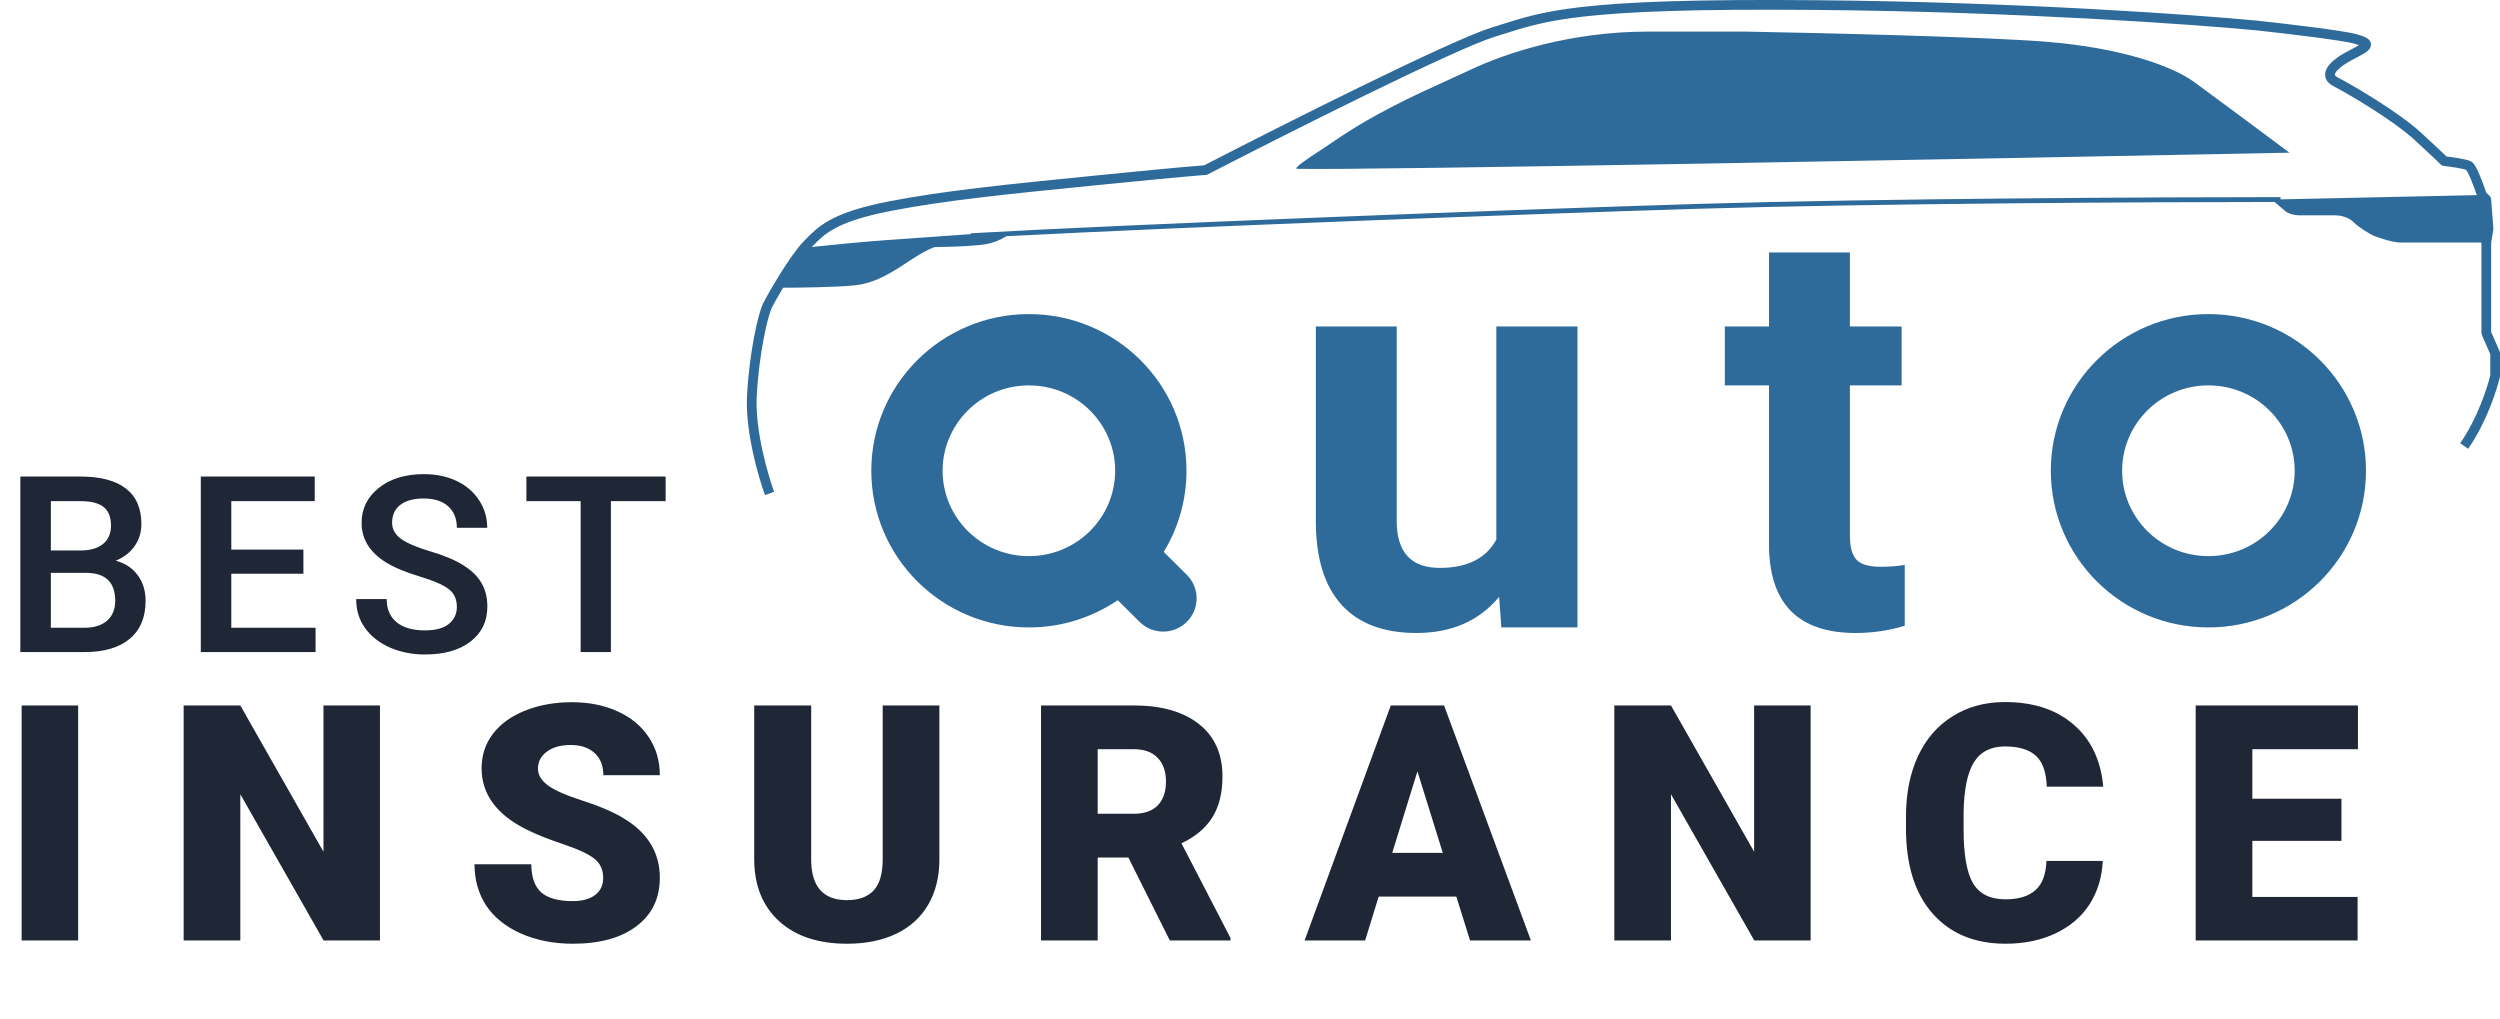<svg width="432" height="176" viewBox="0 0 432 176" fill="none" xmlns="http://www.w3.org/2000/svg">
<g clip-path="url(#clip0)">
<path d="M3.514 112.68V82.347H13.91C17.341 82.347 19.952 83.034 21.744 84.409C23.535 85.784 24.431 87.833 24.431 90.555C24.431 91.944 24.056 93.194 23.306 94.305C22.556 95.416 21.459 96.277 20.014 96.889C21.653 97.333 22.917 98.173 23.806 99.409C24.709 100.632 25.16 102.104 25.16 103.826C25.16 106.673 24.244 108.861 22.41 110.389C20.591 111.916 17.98 112.68 14.577 112.68H3.514ZM8.785 98.993V108.472H14.639C16.292 108.472 17.584 108.062 18.514 107.243C19.445 106.423 19.91 105.284 19.91 103.826C19.91 100.673 18.299 99.062 15.077 98.993H8.785ZM8.785 95.118H13.952C15.591 95.118 16.869 94.75 17.785 94.014C18.716 93.264 19.181 92.208 19.181 90.847C19.181 89.347 18.75 88.264 17.889 87.597C17.042 86.93 15.716 86.597 13.91 86.597H8.785V95.118ZM52.427 99.138H39.968V108.472H54.531V112.68H34.698V82.347H54.385V86.597H39.968V94.972H52.427V99.138ZM78.943 104.868C78.943 103.534 78.471 102.507 77.527 101.784C76.596 101.062 74.909 100.333 72.464 99.597C70.02 98.861 68.075 98.041 66.631 97.139C63.867 95.402 62.485 93.139 62.485 90.347C62.485 87.903 63.478 85.889 65.464 84.305C67.464 82.722 70.055 81.93 73.235 81.93C75.346 81.93 77.228 82.319 78.881 83.097C80.534 83.875 81.832 84.986 82.777 86.43C83.721 87.861 84.193 89.451 84.193 91.201H78.943C78.943 89.618 78.443 88.382 77.443 87.493C76.457 86.59 75.041 86.139 73.193 86.139C71.471 86.139 70.131 86.507 69.173 87.243C68.228 87.979 67.756 89.007 67.756 90.326C67.756 91.437 68.27 92.368 69.298 93.118C70.325 93.854 72.02 94.576 74.381 95.284C76.742 95.979 78.638 96.777 80.068 97.68C81.499 98.569 82.548 99.597 83.214 100.764C83.881 101.916 84.214 103.27 84.214 104.826C84.214 107.354 83.242 109.368 81.298 110.868C79.367 112.354 76.742 113.097 73.423 113.097C71.228 113.097 69.207 112.694 67.36 111.889C65.527 111.069 64.096 109.944 63.068 108.514C62.055 107.083 61.548 105.416 61.548 103.514H66.818C66.818 105.236 67.388 106.569 68.527 107.514C69.666 108.458 71.298 108.93 73.423 108.93C75.256 108.93 76.631 108.562 77.548 107.826C78.478 107.076 78.943 106.09 78.943 104.868ZM115.022 86.597H105.564V112.68H100.335V86.597H90.96V82.347H115.022V86.597Z" fill="#1F2635"/>
<path fill-rule="evenodd" clip-rule="evenodd" d="M319.662 43.622V56.408H328.606V66.599H319.662V92.556C319.662 94.479 320.032 95.857 320.774 96.691C321.515 97.524 322.933 97.94 325.028 97.94C326.576 97.94 327.946 97.828 329.138 97.604V108.131C326.398 108.964 323.578 109.381 320.677 109.381C310.878 109.381 305.882 104.462 305.688 94.624V66.599H298.049V56.408H305.688V43.622H319.662ZM259.049 103.132C255.6 107.298 250.83 109.381 244.738 109.381C239.129 109.381 234.842 107.779 231.876 104.574C228.943 101.369 227.444 96.674 227.38 90.49V56.408H241.353V90.009C241.353 95.425 243.835 98.133 248.799 98.133C253.537 98.133 256.793 96.498 258.566 93.23V56.408H272.588V108.419H259.436L259.049 103.132ZM192.701 81.347C192.701 89.426 186.094 96.098 177.792 96.098C169.49 96.098 162.882 89.426 162.882 81.347C162.882 73.267 169.49 66.596 177.792 66.596C186.094 66.596 192.701 73.267 192.701 81.347ZM193.146 103.709C188.775 106.681 183.487 108.42 177.792 108.42C162.752 108.42 150.561 96.299 150.561 81.347C150.561 66.395 162.752 54.274 177.792 54.274C192.831 54.274 205.023 66.395 205.023 81.347C205.023 86.478 203.587 91.277 201.092 95.366L205.084 99.334C207.34 101.577 207.34 105.213 205.084 107.456C202.828 109.698 199.171 109.698 196.915 107.456L193.146 103.709ZM396.521 81.347C396.521 89.426 389.914 96.098 381.612 96.098C373.31 96.098 366.702 89.426 366.702 81.347C366.702 73.267 373.31 66.596 381.612 66.596C389.914 66.596 396.521 73.267 396.521 81.347ZM408.843 81.347C408.843 96.299 396.651 108.42 381.612 108.42C366.572 108.42 354.381 96.299 354.381 81.347C354.381 66.395 366.572 54.274 381.612 54.274C396.651 54.274 408.843 66.395 408.843 81.347Z" fill="#2E6B9B"/>
<path fill-rule="evenodd" clip-rule="evenodd" d="M259.781 5.884L259.779 5.884L259.776 5.885C259.273 6.045 258.763 6.207 258.237 6.37C254.797 7.44 245.851 11.604 235.983 16.423C226.149 21.225 215.489 26.633 208.676 30.147C208.557 30.209 208.425 30.241 208.291 30.241C208.291 30.241 208.29 30.241 208.287 30.241L208.272 30.241L208.264 30.241L208.218 30.244C208.171 30.246 208.109 30.25 208.027 30.255C207.865 30.265 207.637 30.282 207.331 30.306C206.72 30.355 205.808 30.433 204.515 30.55C201.928 30.784 197.822 31.174 191.554 31.799L189.462 32.008C174.773 33.47 163.233 34.619 153.786 36.476C148.862 37.444 145.995 38.496 144.095 39.559C142.373 40.523 141.414 41.51 140.377 42.577L140.275 42.682C142.715 42.42 148.596 41.824 152.859 41.513C155.715 41.305 162.132 40.853 167.752 40.459L167.744 40.312C194.891 38.749 262.636 36.17 293.526 35.232C324.421 34.294 373.435 34.06 394.078 34.06V34.447L427.988 33.717C427.735 32.959 427.363 31.922 426.983 31.014C426.771 30.508 426.565 30.061 426.383 29.731C426.291 29.566 426.215 29.447 426.157 29.371C426.149 29.361 426.142 29.352 426.136 29.344C426.051 29.312 425.887 29.262 425.629 29.202C425.319 29.13 424.939 29.057 424.532 28.989C423.719 28.852 422.836 28.736 422.273 28.673C422.081 28.651 421.903 28.563 421.768 28.425C421.531 28.184 420.274 26.975 417.212 24.158C413.475 20.721 405.53 16.074 403.254 14.912C402.572 14.563 402.023 14.065 401.843 13.365C401.663 12.663 401.918 12.007 402.276 11.488C402.975 10.476 404.38 9.519 405.93 8.727C406.685 8.341 407.244 8.043 407.63 7.8C407.428 7.726 407.169 7.642 406.841 7.547C405.85 7.257 402.842 6.809 399.381 6.362C395.963 5.921 392.207 5.492 389.789 5.232C378.848 4.192 348.396 2.032 314.175 1.72C292.774 1.525 280.966 2.014 273.423 2.886C266.814 3.651 263.485 4.708 259.781 5.884ZM293.551 36.072C323.928 35.15 371.838 34.908 393.043 34.901L394.843 36.434C395.098 36.694 395.99 37.215 397.519 37.215H403.635C404.273 37.215 405.776 37.449 406.694 38.387C407.611 39.325 409.37 40.341 410.134 40.731C411.154 41.122 413.498 41.904 414.722 41.904H428.791V57.53C428.791 57.646 428.815 57.76 428.861 57.866L430.32 61.221V64.857C429.798 67.065 428.055 72.385 425.12 76.584L426.497 77.547C429.638 73.054 431.455 67.421 431.98 65.142C431.994 65.08 432.001 65.017 432.001 64.954V61.047C432.001 60.931 431.977 60.817 431.931 60.712L430.472 57.356V41.971L430.843 39.694C430.854 39.628 430.857 39.562 430.852 39.495L430.469 34.416C430.455 34.219 430.371 34.033 430.232 33.892L429.604 33.25C429.341 32.459 428.945 31.347 428.534 30.365C428.312 29.836 428.079 29.326 427.853 28.918C427.741 28.715 427.621 28.52 427.496 28.355C427.387 28.211 427.207 27.999 426.956 27.871C426.701 27.741 426.342 27.642 426.01 27.565C425.653 27.482 425.235 27.403 424.811 27.331C424.091 27.21 423.326 27.106 422.754 27.037C422.232 26.529 420.91 25.277 418.35 22.922C414.441 19.326 406.33 14.596 404.019 13.415C403.554 13.178 403.482 12.992 403.471 12.947C403.46 12.904 403.444 12.755 403.659 12.443C404.107 11.795 405.186 10.994 406.695 10.223C407.457 9.834 408.087 9.5 408.548 9.208C408.779 9.062 408.993 8.91 409.168 8.752C409.333 8.602 409.529 8.388 409.634 8.104C409.758 7.766 409.723 7.405 409.533 7.096C409.373 6.836 409.135 6.665 408.94 6.552C408.548 6.323 407.978 6.128 407.312 5.933C406.163 5.598 402.991 5.134 399.596 4.696C396.161 4.252 392.389 3.821 389.964 3.56V3.56L389.954 3.559C378.973 2.515 348.468 0.352 314.19 0.039C292.776 -0.156 280.882 0.332 273.23 1.217C266.457 2.001 263.001 3.098 259.272 4.282L259.271 4.282L259.271 4.282L259.27 4.282C258.767 4.442 258.259 4.603 257.738 4.766C254.144 5.883 245.058 10.12 235.245 14.912C225.477 19.683 214.897 25.049 208.07 28.569C207.596 28.595 206.462 28.686 204.363 28.876C201.77 29.111 197.658 29.502 191.387 30.127L189.243 30.34C174.604 31.798 162.99 32.954 153.462 34.827C148.447 35.813 145.389 36.909 143.275 38.093C141.332 39.18 140.219 40.326 139.178 41.399L139.177 41.399C139.078 41.502 138.978 41.604 138.879 41.706C137.66 42.952 136.087 45.273 134.753 47.417C133.408 49.576 132.244 51.655 131.844 52.473C131.406 53.369 130.816 55.525 130.292 58.302C129.76 61.119 129.277 64.673 129.084 68.427C128.769 74.538 131.034 82.403 132.192 85.559L133.77 84.98C132.634 81.885 130.465 74.279 130.762 68.513C130.951 64.844 131.424 61.365 131.943 58.614C132.47 55.825 133.027 53.878 133.354 53.211C133.636 52.635 134.378 51.289 135.317 49.718C138.016 49.717 144.161 49.638 147.507 49.328C151.181 48.986 153.98 47.153 156.668 45.393L156.668 45.392L156.669 45.392L156.669 45.392C157.057 45.138 157.443 44.885 157.829 44.639C160.275 43.076 161.397 42.685 161.651 42.685C163.181 42.685 166.927 42.607 169.679 42.294C171.476 42.09 172.937 41.431 173.911 40.817C204.03 39.243 264.778 36.946 293.551 36.072ZM228.37 25.833C225.911 27.448 223.32 29.149 224.178 29.172C234.893 29.451 342.939 27.428 395.622 26.383C391.412 23.245 382.228 16.412 379.166 14.18C375.34 11.391 366.538 8.254 353.526 7.208C343.117 6.371 314.747 5.697 301.864 5.464H284.643C271.631 5.464 260.451 9.039 254.028 12.088C252.905 12.621 251.639 13.195 250.266 13.818C244.712 16.336 237.397 19.651 230.684 24.291C230.02 24.749 229.203 25.286 228.37 25.833Z" fill="#2E6B9B"/>
<path d="M13.502 162.518H3.738V121.9H13.502V162.518ZM65.657 162.518H55.921L41.527 137.243V162.518H31.735V121.9H41.527L55.893 147.175V121.9H65.657V162.518ZM104.227 151.722C104.227 150.29 103.715 149.174 102.693 148.374C101.688 147.574 99.912 146.747 97.364 145.891C94.817 145.036 92.734 144.208 91.115 143.408C85.852 140.823 83.221 137.271 83.221 132.752C83.221 130.502 83.872 128.521 85.174 126.81C86.494 125.08 88.354 123.741 90.753 122.793C93.152 121.826 95.849 121.342 98.843 121.342C101.763 121.342 104.376 121.863 106.682 122.905C109.006 123.946 110.81 125.434 112.094 127.368C113.377 129.284 114.019 131.478 114.019 133.952H104.255C104.255 132.296 103.743 131.013 102.72 130.102C101.716 129.191 100.349 128.735 98.62 128.735C96.871 128.735 95.486 129.125 94.463 129.907C93.459 130.669 92.957 131.645 92.957 132.836C92.957 133.877 93.515 134.826 94.63 135.681C95.746 136.518 97.708 137.392 100.517 138.303C103.325 139.196 105.631 140.163 107.435 141.205C111.824 143.734 114.019 147.221 114.019 151.666C114.019 155.218 112.68 158.008 110.001 160.035C107.323 162.062 103.65 163.076 98.982 163.076C95.691 163.076 92.706 162.49 90.028 161.318C87.368 160.128 85.359 158.51 84.002 156.464C82.663 154.4 81.993 152.028 81.993 149.35H91.813C91.813 151.526 92.371 153.135 93.487 154.177C94.621 155.199 96.453 155.711 98.982 155.711C100.6 155.711 101.874 155.367 102.804 154.679C103.753 153.972 104.227 152.986 104.227 151.722ZM162.324 121.9V148.486C162.324 151.498 161.682 154.111 160.399 156.325C159.116 158.519 157.275 160.193 154.876 161.346C152.477 162.499 149.64 163.076 146.367 163.076C141.42 163.076 137.524 161.792 134.679 159.226C131.833 156.659 130.383 153.144 130.327 148.681V121.9H140.174V148.876C140.286 153.321 142.35 155.543 146.367 155.543C148.394 155.543 149.929 154.986 150.97 153.87C152.012 152.754 152.532 150.941 152.532 148.43V121.9H162.324ZM194.98 148.179H189.679V162.518H179.888V121.9H195.872C200.689 121.9 204.455 122.97 207.17 125.108C209.886 127.247 211.243 130.269 211.243 134.175C211.243 137.002 210.667 139.345 209.514 141.205C208.379 143.064 206.594 144.571 204.158 145.724L212.638 162.099V162.518H202.149L194.98 148.179ZM189.679 140.619H195.872C197.732 140.619 199.127 140.135 200.057 139.168C201.005 138.183 201.48 136.816 201.48 135.067C201.48 133.319 201.005 131.952 200.057 130.967C199.108 129.962 197.714 129.46 195.872 129.46H189.679V140.619ZM251.654 154.93H238.236L235.893 162.518H225.432L240.328 121.9H249.534L264.542 162.518H254.025L251.654 154.93ZM240.579 147.37H249.311L244.931 133.282L240.579 147.37ZM312.876 162.518H303.14L288.745 137.243V162.518H278.954V121.9H288.745L303.112 147.175V121.9H312.876V162.518ZM363.357 148.765C363.227 151.591 362.465 154.093 361.07 156.269C359.675 158.426 357.713 160.1 355.184 161.29C352.673 162.48 349.8 163.076 346.564 163.076C341.226 163.076 337.023 161.337 333.954 157.859C330.886 154.381 329.352 149.471 329.352 143.13V141.121C329.352 137.141 330.04 133.663 331.416 130.688C332.811 127.693 334.81 125.387 337.414 123.769C340.017 122.133 343.03 121.314 346.452 121.314C351.38 121.314 355.342 122.616 358.336 125.22C361.33 127.805 363.032 131.376 363.441 135.932H353.677C353.603 133.459 352.98 131.683 351.808 130.604C350.637 129.525 348.851 128.986 346.452 128.986C344.016 128.986 342.23 129.897 341.096 131.72C339.962 133.542 339.366 136.453 339.311 140.451V143.325C339.311 147.658 339.85 150.755 340.929 152.614C342.026 154.474 343.904 155.404 346.564 155.404C348.814 155.404 350.534 154.874 351.725 153.814C352.915 152.754 353.547 151.071 353.622 148.765H363.357ZM404.605 145.305H389.206V154.986H407.395V162.518H379.415V121.9H407.451V129.46H389.206V138.024H404.605V145.305Z" fill="#1F2635"/>
</g>
<defs>
<clipPath id="clip0">
<rect width="432" height="176" fill="white"/>
</clipPath>
</defs>
</svg>
